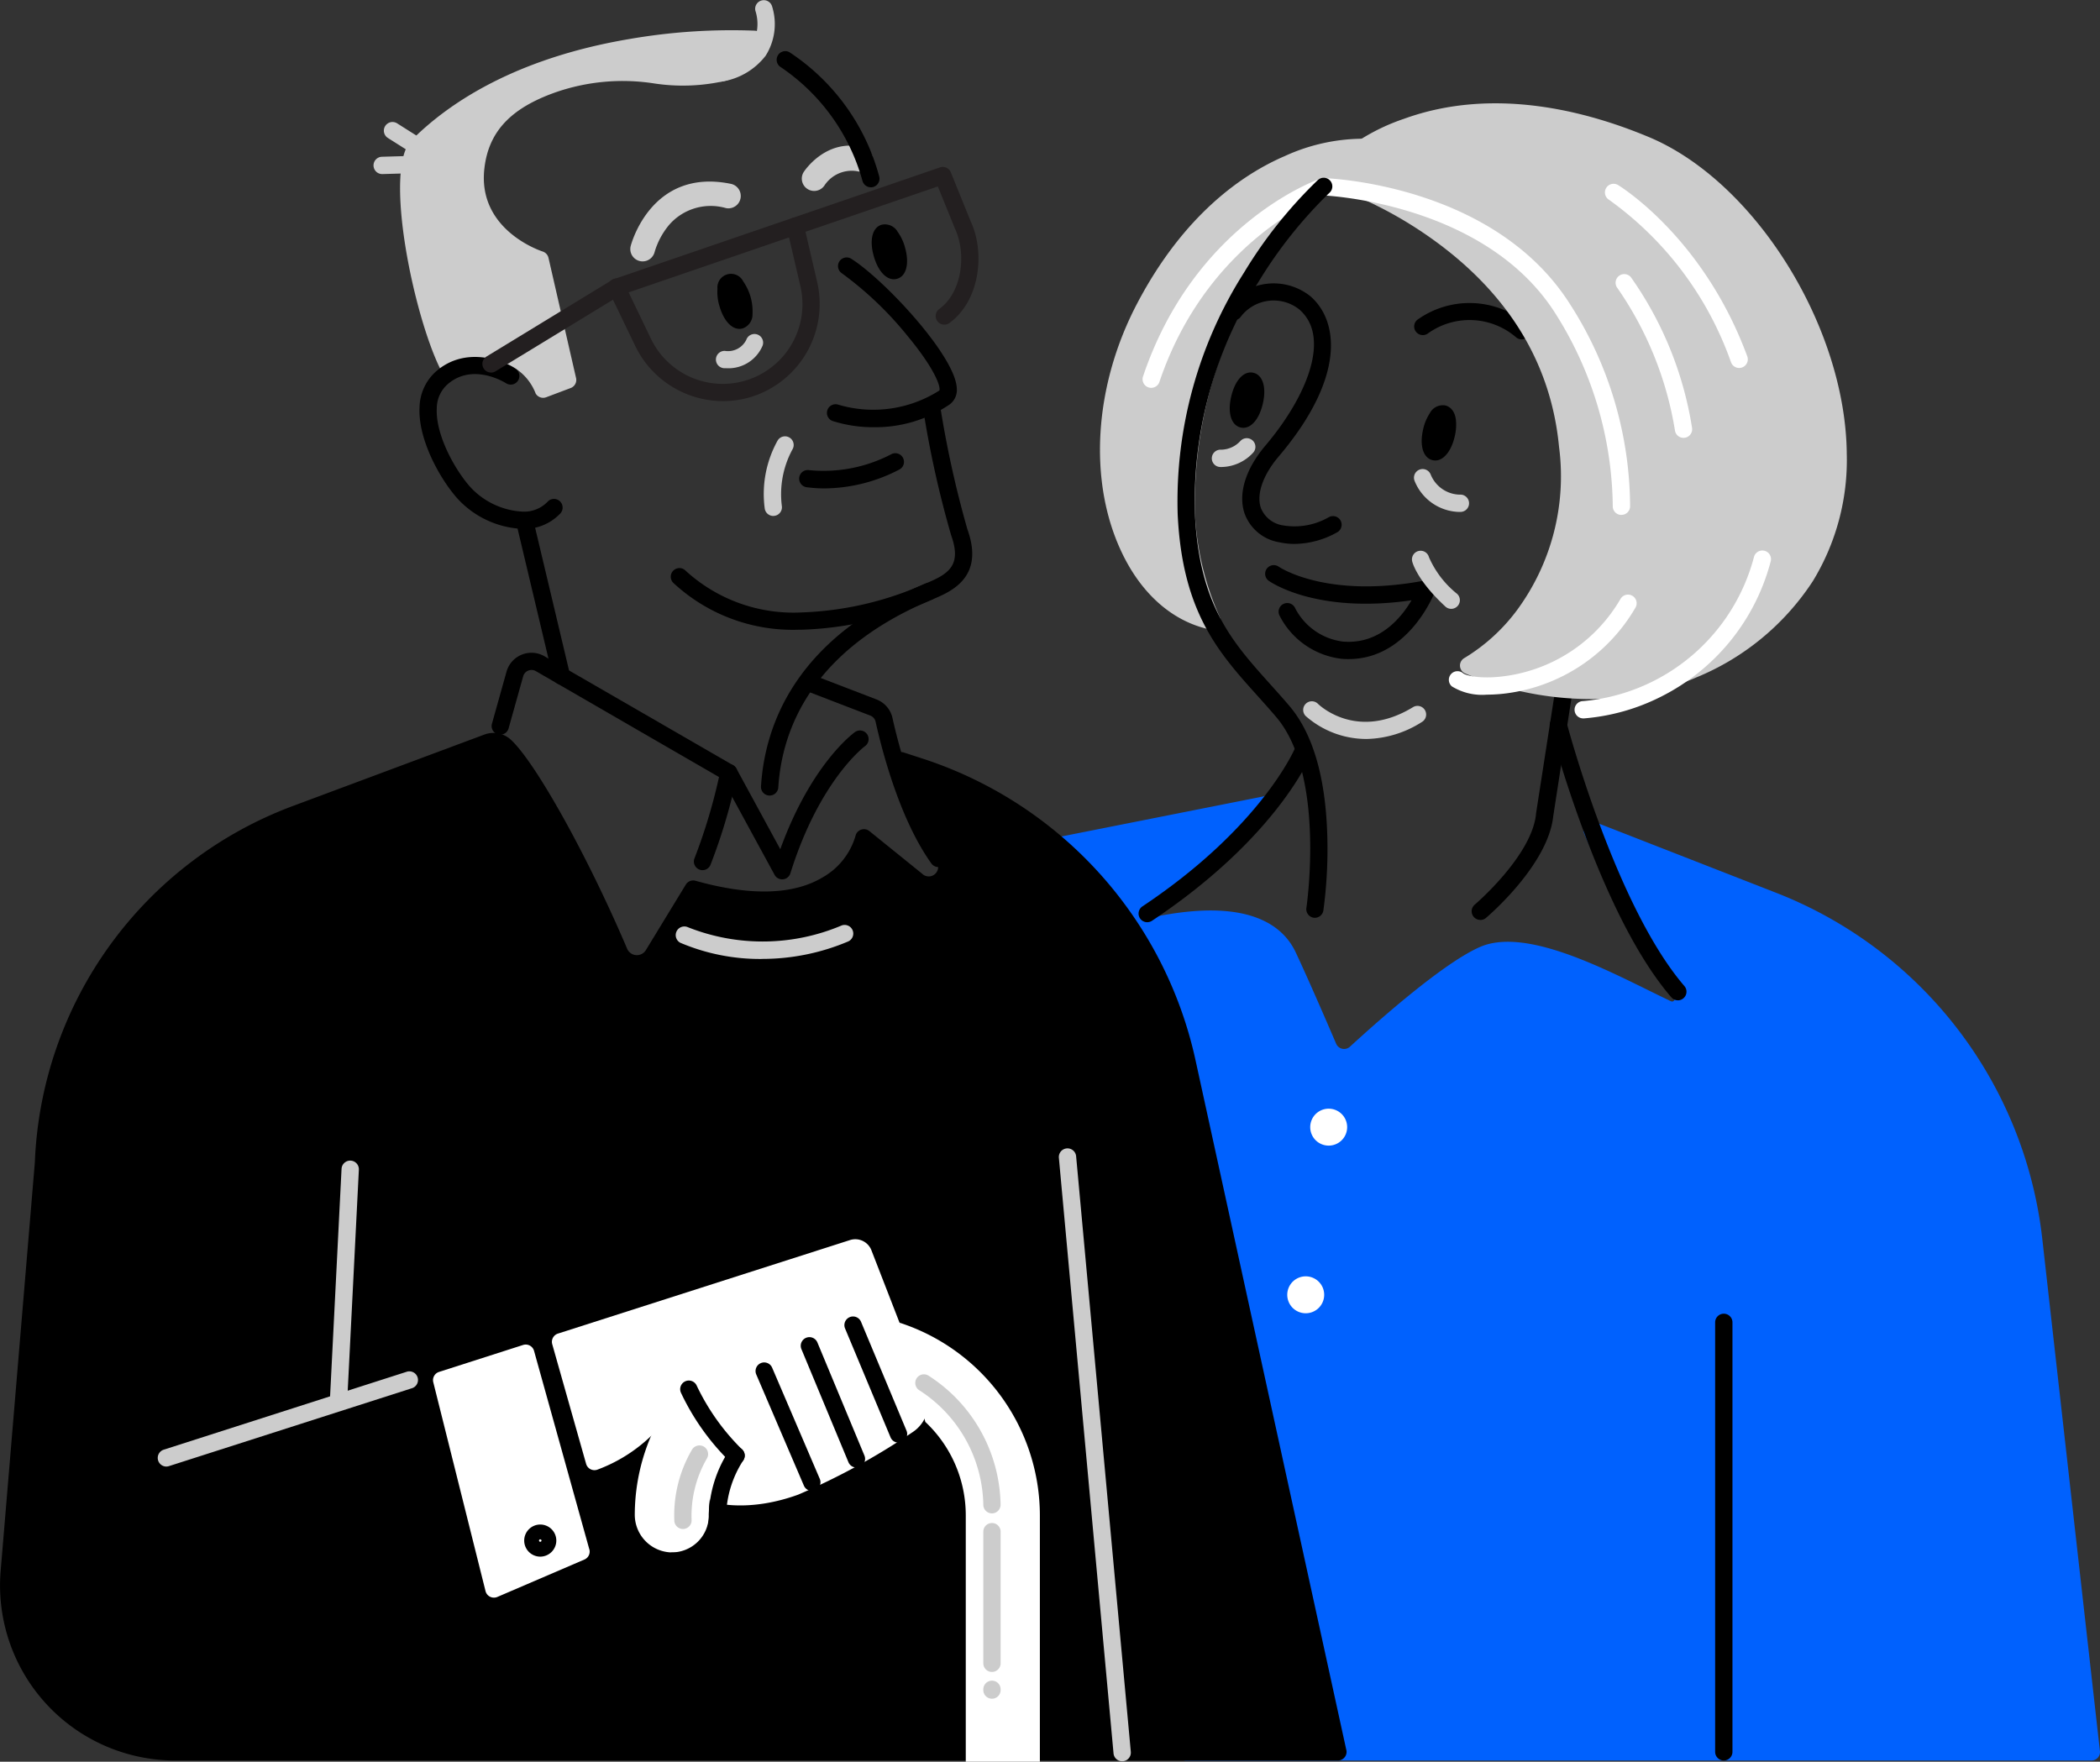 <svg xmlns="http://www.w3.org/2000/svg" width="181.956" height="152.672" viewBox="0 0 181.956 152.672">
  <rect x="0" y="0" width="181.956" height="152.672" fill="#333333" stroke="none"/>
  <g id="diocese_65__v3" data-name="diocese_65+_v3" transform="translate(-22.755 -81.859)">
    <g id="Layer_2" transform="translate(22.755 81.859)">
      <path id="Path_1548" data-name="Path 1548" d="M491.721,138.549a.749.749,0,0,0-.672-.552,16.391,16.391,0,0,0-6.982,1.507c-3.576,1.541-8.7,5-12.773,12.75-3.754,7.129-4.276,15.391-1.361,21.561,1.729,3.664,4.46,6.048,7.686,6.716a.732.732,0,0,0,.152.015.756.756,0,0,0,.586-.283.747.747,0,0,0,.1-.777,24.762,24.762,0,0,1-2.164-8.989,37.568,37.568,0,0,1,7.371-23.237,36.388,36.388,0,0,1,7.759-7.893.748.748,0,0,0,.3-.815Z" transform="translate(-372.754 -125.975)" fill="#ccc"/>
      <path id="Path_1549" data-name="Path 1549" d="M540.687,486.812,535.7,442.5a36.586,36.586,0,0,0-23.113-30.069l-15.618-6.1a.749.749,0,0,0-.974.961,86.045,86.045,0,0,0,7.814,14.205.216.216,0,0,1-.015.285.221.221,0,0,1-.28.062c-.61-.287-1.288-.623-2.008-.976-4.574-2.256-10.841-5.344-14.543-3.72-3.056,1.338-8.366,5.986-11.258,8.638a.749.749,0,0,1-1.194-.257c-1.051-2.448-2.513-5.809-3.508-7.926-1.1-2.337-4.137-4.758-12.358-3.043,3.365-2.513,7.9-6.145,10.547-9.3a.749.749,0,0,0-.719-1.216l-17.642,3.5a.752.752,0,0,0-.6.835L460.75,487a.748.748,0,0,0,.743.651h78.452a.742.742,0,0,0,.559-.25.751.751,0,0,0,.186-.582Z" transform="translate(-358.738 -335.078)" fill="#0061fe"/>
      <path id="Path_1550" data-name="Path 1550" d="M278.988,162.307a1.055,1.055,0,0,1-.257-.032,1.068,1.068,0,0,1-.783-1.288c.017-.068,1.74-6.825,8.685-5.4a1.071,1.071,0,1,1-.432,2.1,4.772,4.772,0,0,0-4.895,1.428,6.539,6.539,0,0,0-1.282,2.38,1.073,1.073,0,0,1-1.038.811Z" transform="translate(-223.305 -139.654)" fill="#ccc"/>
      <path id="Path_1551" data-name="Path 1551" d="M348.417,144.748a1.069,1.069,0,0,1-.895-1.652c.079-.12,1.954-2.928,5.137-2.134a1.07,1.07,0,1,1-.518,2.076,2.833,2.833,0,0,0-2.829,1.235,1.076,1.076,0,0,1-.893.475Z" transform="translate(-277.876 -128.201)" fill="#ccc"/>
      <path id="Path_1552" data-name="Path 1552" d="M216.005,94.393a.759.759,0,0,0-.535-.278,51.893,51.893,0,0,0-10.871.721c-10.113,1.706-15.86,5.719-18.9,8.786-2.451,2.47.184,15.166,2.523,19.845a.749.749,0,0,0,1.132.255,4.5,4.5,0,0,1,7.11,1.834.751.751,0,0,0,.912.327l2.123-.8a.748.748,0,0,0,.467-.869L197.577,113.8a.755.755,0,0,0-.5-.546c-.231-.075-5.644-1.89-5.058-7.166.355-3.2,2.254-5.242,6.155-6.626a17.723,17.723,0,0,1,8.55-.777,16.485,16.485,0,0,0,5.963-.178,4.532,4.532,0,0,0,3.478-3.534.742.742,0,0,0-.158-.582Z" transform="translate(-150.053 -91.456)" fill="#ccc"/>
      <path id="Path_1553" data-name="Path 1553" d="M139.408,466.772l-13.084-59.858a35.434,35.434,0,0,0-23.573-26.039l-1.682-.548a.75.75,0,0,0-.916,1.019l3.82,8.574a.817.817,0,0,1-1.31.922.425.425,0,0,0-.047-.041l-4.537-3.666a.751.751,0,0,0-1.2.426,6.094,6.094,0,0,1-2.836,3.583c-2.553,1.53-6.262,1.633-11.025.3a.748.748,0,0,0-.841.332l-3.459,5.676a.916.916,0,0,1-1.624-.118c-3.384-7.958-7.893-16.074-10.051-18.092a2.239,2.239,0,0,0-2.322-.467l-16.547,6.173a34.4,34.4,0,0,0-22.4,30.906l-2.962,35.388a15.174,15.174,0,0,0,15.121,16.44H138.68a.75.75,0,0,0,.732-.91Z" transform="translate(-22.755 -315.115)"/>
      <path id="Path_1554" data-name="Path 1554" d="M386.88,617.41l2.241,8.6a11.1,11.1,0,0,1,3.506,8.1v21.347h6.421V634.111A17.576,17.576,0,0,0,386.88,617.41Z" transform="translate(-308.947 -502.786)" fill="#fff"/>
      <path id="Path_1555" data-name="Path 1555" d="M246.2,592.73a.75.75,0,0,1,.492-.918L272,583.706a1.5,1.5,0,0,1,1.856.884l4.722,12.165a3,3,0,0,1-1.158,3.6,59.011,59.011,0,0,1-9.914,5.415c-4.578,1.659-7.6.6-7.6.6l-1.674-8.037a.748.748,0,0,0-1.376-.231,13.453,13.453,0,0,1-6.706,5.486.752.752,0,0,1-1.014-.486L246.2,592.73Z" transform="translate(-198.351 -476.24)" fill="#fff"/>
      <path id="Path_1556" data-name="Path 1556" d="M283.446,644.116a17.44,17.44,0,0,0-3.7,10.663,3.265,3.265,0,0,0,3.1,3.3,3.211,3.211,0,0,0,3.317-3.208,11.049,11.049,0,0,1,1.485-5.545.743.743,0,0,0-.03-.786l-2.96-4.39a.751.751,0,0,0-1.218-.034Z" transform="translate(-224.745 -523.547)" fill="#fff"/>
      <path id="Path_1557" data-name="Path 1557" d="M211.6,644.043l-4.79-17.2a.748.748,0,0,0-.95-.512l-7.281,2.335a.749.749,0,0,0-.5.895l4.527,18.1a.75.75,0,0,0,1.023.507l7.547-3.243a.75.75,0,0,0,.426-.89Z" transform="translate(-160.537 -509.774)" fill="#fff"/>
      <path id="Path_1558" data-name="Path 1558" d="M315.064,197.538c-.711,0-1.385-.76-1.736-2a4.162,4.162,0,0,1-.165-1.475,1.181,1.181,0,0,1,2.237-.631,4.536,4.536,0,0,1,.8,2.817,1.27,1.27,0,0,1-.854,1.25,1.039,1.039,0,0,1-.278.039Z" transform="translate(-250.998 -169.038)"/>
      <path id="Path_1559" data-name="Path 1559" d="M599.476,250.706a.966.966,0,0,1-.233-.028c-.818-.193-1.145-1.273-.813-2.69a4.2,4.2,0,0,1,.569-1.37,1.273,1.273,0,0,1,1.353-.681c.229.054.777.278.91,1.209a4.212,4.212,0,0,1-.1,1.481h0C600.865,249.91,600.2,250.706,599.476,250.706Zm.959-2.249Z" transform="translate(-475.118 -210.8)"/>
      <path id="Path_1560" data-name="Path 1560" d="M521.769,237.467a1,1,0,0,1-.235-.028c-.818-.193-1.145-1.273-.813-2.69s1.1-2.243,1.922-2.05,1.145,1.273.813,2.69h0c-.3,1.282-.961,2.078-1.689,2.078Z" transform="translate(-414.04 -200.393)"/>
      <path id="Path_1561" data-name="Path 1561" d="M377.57,177.448c-.711,0-1.385-.76-1.736-2-.4-1.4-.12-2.5.689-2.725a1.272,1.272,0,0,1,1.383.619,4.155,4.155,0,0,1,.631,1.342c.4,1.4.12,2.5-.689,2.725A1.039,1.039,0,0,1,377.57,177.448Z" transform="translate(-300.124 -153.248)"/>
      <path id="Path_1562" data-name="Path 1562" d="M236.361,701.932a1.391,1.391,0,1,1,1.391-1.391A1.394,1.394,0,0,1,236.361,701.932Zm0-1.5a.107.107,0,1,0,.107.107A.106.106,0,0,0,236.361,700.434Z" transform="translate(-189.55 -567.032)"/>
      <g id="Group_819" data-name="Group 819" transform="translate(113.526 96.082)">
        <circle id="Ellipse_80" data-name="Ellipse 80" cx="0.85" cy="0.85" r="0.85" transform="translate(0.749 0.749)" fill="#fff"/>
        <path id="Path_1563" data-name="Path 1563" d="M554.779,533.978a1.6,1.6,0,1,1,1.6-1.6A1.6,1.6,0,0,1,554.779,533.978Zm0-1.7a.1.1,0,1,0,.1.1A.1.1,0,0,0,554.779,532.278Z" transform="translate(-553.18 -530.78)" fill="#fff"/>
      </g>
      <g id="Group_820" data-name="Group 820" transform="translate(111.536 110.611)">
        <circle id="Ellipse_81" data-name="Ellipse 81" cx="0.85" cy="0.85" r="0.85" transform="translate(0.749 0.749)" fill="#fff"/>
        <path id="Path_1564" data-name="Path 1564" d="M545.479,601.858a1.6,1.6,0,1,1,1.6-1.6A1.6,1.6,0,0,1,545.479,601.858Zm0-1.7a.1.1,0,1,0,.1.1A.1.1,0,0,0,545.479,600.16Z" transform="translate(-543.88 -598.66)" fill="#fff"/>
      </g>
      <path id="Path_1565" data-name="Path 1565" d="M87.36,645.4a.749.749,0,0,1-.229-1.462l21.024-6.744a.749.749,0,1,1,.458,1.425L87.589,645.36A.788.788,0,0,1,87.36,645.4Z" transform="translate(-72.944 -518.306)" fill="#ccc"/>
      <path id="Path_1566" data-name="Path 1566" d="M369.279,625.842a.749.749,0,0,1-.691-.46l-3.942-9.437a.749.749,0,0,1,1.383-.578l3.942,9.437a.75.75,0,0,1-.4.98A.764.764,0,0,1,369.279,625.842Z" transform="translate(-291.425 -500.819)"/>
      <path id="Path_1567" data-name="Path 1567" d="M351.745,634.572a.748.748,0,0,1-.691-.462l-4.075-9.8a.75.75,0,1,1,1.385-.576l4.075,9.8a.75.75,0,0,1-.691,1.038Z" transform="translate(-277.54 -507.393)"/>
      <path id="Path_1568" data-name="Path 1568" d="M333.505,644.649a.748.748,0,0,1-.689-.454l-4.129-9.636a.748.748,0,1,1,1.376-.589l4.129,9.636a.747.747,0,0,1-.394.982.759.759,0,0,1-.3.06Z" transform="translate(-263.161 -515.446)"/>
      <path id="Path_1569" data-name="Path 1569" d="M157.105,573.135h-.039a.749.749,0,0,1-.711-.785l1-19.836a.749.749,0,0,1,1.5.075l-1,19.836A.748.748,0,0,1,157.105,573.135Z" transform="translate(-127.761 -451.22)" fill="#ccc"/>
      <path id="Path_1570" data-name="Path 1570" d="M456.881,599.95a.749.749,0,0,1-.745-.681L451.4,547.655a.75.75,0,0,1,1.494-.137l4.739,51.615a.751.751,0,0,1-.678.815l-.069,0Z" transform="translate(-359.653 -447.317)" fill="#ccc"/>
      <path id="Path_1571" data-name="Path 1571" d="M421.579,763.935a.75.75,0,0,1-.749-.749v-.066a.749.749,0,0,1,1.5,0v.066A.75.75,0,0,1,421.579,763.935Z" transform="translate(-335.63 -616.721)" fill="#ccc"/>
      <path id="Path_1572" data-name="Path 1572" d="M421.579,711.444a.75.75,0,0,1-.749-.749V699.289a.749.749,0,0,1,1.5,0v11.406A.75.75,0,0,1,421.579,711.444Z" transform="translate(-335.63 -566.552)" fill="#ccc"/>
      <path id="Path_1573" data-name="Path 1573" d="M400.006,650.431a.75.75,0,0,1-.749-.749,12.042,12.042,0,0,0-5.541-9.918.749.749,0,1,1,.83-1.246,13.531,13.531,0,0,1,6.207,11.164.75.75,0,0,1-.749.749Z" transform="translate(-314.057 -519.278)" fill="#ccc"/>
      <path id="Path_1574" data-name="Path 1574" d="M246.946,365.789a.745.745,0,0,1-.657-.392l-4.522-8.306-16.161-9.345a.749.749,0,0,0-1.1.447l-1.269,4.531a.749.749,0,0,1-1.443-.4l1.269-4.531a2.245,2.245,0,0,1,3.287-1.338L242.7,355.9a.739.739,0,0,1,.283.291l3.8,6.986c2.678-7.382,6.316-10.04,6.479-10.158a.749.749,0,0,1,.869,1.22c-.036.026-3.94,2.922-6.472,11.025a.751.751,0,0,1-.642.522c-.024,0-.049,0-.073,0Z" transform="translate(-179.175 -289.583)"/>
      <path id="Path_1575" data-name="Path 1575" d="M358.416,371.411a.753.753,0,0,1-.61-.312c-2.757-3.838-4.3-9.869-4.833-12.283a.744.744,0,0,0-.462-.535l-5.663-2.179a.749.749,0,0,1,.537-1.4l5.663,2.179a2.243,2.243,0,0,1,1.387,1.609c.4,1.813,1.92,8.02,4.589,11.733a.749.749,0,0,1-.608,1.186Z" transform="translate(-277.105 -296.268)"/>
      <path id="Path_1576" data-name="Path 1576" d="M331.572,277.668h-.047a.748.748,0,0,1-.7-.794c.342-5.453,3.1-12.929,14.28-17.587,1.941-.807,3.142-1.535,2.2-4.163a88.6,88.6,0,0,1-2.436-10.98.749.749,0,1,1,1.479-.242,89.7,89.7,0,0,0,2.367,10.714c1.5,4.167-1.449,5.394-3.031,6.053-10.47,4.36-13.043,11.271-13.36,16.3a.751.751,0,0,1-.747.7Z" transform="translate(-264.888 -208.726)"/>
      <path id="Path_1577" data-name="Path 1577" d="M305.442,317.217a15.208,15.208,0,0,1-10.913-4.049.749.749,0,1,1,1.036-1.083,13.843,13.843,0,0,0,10.091,3.634,28.446,28.446,0,0,0,10.727-2.508.75.75,0,0,1,.6,1.374,29.933,29.933,0,0,1-11.311,2.633h-.227Z" transform="translate(-236.179 -262.646)"/>
      <path id="Path_1578" data-name="Path 1578" d="M361.631,200.753a11.715,11.715,0,0,1-3.609-.535.749.749,0,0,1,.5-1.413,10.665,10.665,0,0,0,8.745-1.235c.124-.323-.394-1.883-2.8-4.775a30.112,30.112,0,0,0-5.657-5.387.749.749,0,0,1,.794-1.269c2.851,1.783,9.122,8.493,9.173,11.294a1.55,1.55,0,0,1-.659,1.372A11.444,11.444,0,0,1,361.631,200.753Z" transform="translate(-285.872 -163.73)"/>
      <path id="Path_1579" data-name="Path 1579" d="M348.547,268.433a12.042,12.042,0,0,1-1.524-.1.749.749,0,1,1,.193-1.485,12.665,12.665,0,0,0,7.093-1.366.749.749,0,0,1,.749,1.3,14.2,14.2,0,0,1-6.509,1.65Z" transform="translate(-277.107 -226.106)"/>
      <path id="Path_1580" data-name="Path 1580" d="M236.094,306.389a.749.749,0,0,1-.728-.576l-3.052-12.848a.749.749,0,0,1,1.458-.345l3.052,12.848a.748.748,0,0,1-.556.9.8.8,0,0,1-.173.021Z" transform="translate(-187.446 -247.058)"/>
      <path id="Path_1581" data-name="Path 1581" d="M201.5,241.3H201.5a8.12,8.12,0,0,1-5.546-2.513c-1.5-1.609-3.546-5.165-3.392-8.03a4.271,4.271,0,0,1,1.46-3.131c2.436-2.1,5.558-1.047,6.868-.193a.749.749,0,0,1-.815,1.256h0c-.118-.075-2.889-1.817-5.075.071a2.8,2.8,0,0,0-.944,2.078c-.128,2.4,1.708,5.554,2.99,6.928a6.637,6.637,0,0,0,4.452,2.038h0a2.814,2.814,0,0,0,2.147-.845.75.75,0,1,1,1.094,1.025,4.307,4.307,0,0,1-3.238,1.318Z" transform="translate(-156.21 -195.466)"/>
      <path id="Path_1582" data-name="Path 1582" d="M345.257,114.323a.749.749,0,0,1-.719-.539,17.5,17.5,0,0,0-7.082-9.871.749.749,0,0,1,.743-1.3,18.683,18.683,0,0,1,7.78,10.755.75.75,0,0,1-.509.929.8.8,0,0,1-.21.03Z" transform="translate(-269.804 -98.093)"/>
      <path id="Path_1583" data-name="Path 1583" d="M278.849,185.831a8.458,8.458,0,0,1-7.6-4.754l-2.3-4.779a.749.749,0,1,1,1.348-.651l2.3,4.779a6.905,6.905,0,0,0,12.947-4.561l-1.171-5.03a.749.749,0,0,1,1.46-.338l1.171,5.03a8.44,8.44,0,0,1-5.665,9.922,8.273,8.273,0,0,1-2.489.381Z" transform="translate(-216.195 -151.07)" fill="#231f20"/>
      <path id="Path_1584" data-name="Path 1584" d="M218.787,167.261a.749.749,0,0,1-.39-1.389l10.881-6.635a.769.769,0,0,1,.148-.068l28.262-9.687a.749.749,0,0,1,.937.428l1.738,4.287c1.239,2.684.79,6.84-1.86,8.771a.749.749,0,0,1-.882-1.211c2.029-1.477,2.352-4.846,1.374-6.943l-.015-.034-1.479-3.647-27.513,9.43-10.811,6.592a.741.741,0,0,1-.39.109Z" transform="translate(-176.241 -134.976)" fill="#231f20"/>
      <path id="Path_1585" data-name="Path 1585" d="M313.47,220.077c-.051,0-.1,0-.158,0a.75.75,0,0,1,.049-1.5,1.767,1.767,0,0,0,1.856-.957.75.75,0,1,1,1.417.492,3.207,3.207,0,0,1-3.161,1.965Z" transform="translate(-250.555 -188.168)" fill="#ccc"/>
      <path id="Path_1586" data-name="Path 1586" d="M332.752,265.45a.75.75,0,0,1-.741-.64,9.53,9.53,0,0,1,1.119-5.9.749.749,0,0,1,1.28.779h0a8.143,8.143,0,0,0-.916,4.9.749.749,0,0,1-.631.85.626.626,0,0,1-.109.009Z" transform="translate(-265.75 -220.737)" fill="#ccc"/>
      <path id="Path_1587" data-name="Path 1587" d="M619.279,378.507a.749.749,0,0,1-.484-1.321c.049-.043,4.948-4.231,5.312-7.861a.263.263,0,0,1,0-.041l1.676-10.793a.75.75,0,1,1,1.481.231L625.6,369.5c-.439,4.227-5.612,8.649-5.832,8.835a.743.743,0,0,1-.484.178Z" transform="translate(-491.016 -298.786)"/>
      <path id="Path_1588" data-name="Path 1588" d="M555.781,369.08a7.949,7.949,0,0,1-5.229-1.986.749.749,0,0,1,1.057-1.062h0c.137.135,3.392,3.245,8.238.291a.749.749,0,1,1,.779,1.28,9.225,9.225,0,0,1-4.846,1.479Z" transform="translate(-437.416 -305.04)" fill="#ccc"/>
      <path id="Path_1589" data-name="Path 1589" d="M542.088,318.784c-.193,0-.387-.009-.586-.024a6.931,6.931,0,0,1-5.393-3.741.75.75,0,1,1,1.353-.646,5.406,5.406,0,0,0,4.161,2.894c3.138.25,5.03-2.065,5.92-3.581-8.242,1.194-12.215-1.575-12.388-1.7a.749.749,0,0,1,.871-1.218c.054.039,4.167,2.832,12.694,1.2a.748.748,0,0,1,.841,1c-.024.06-2.237,5.815-7.472,5.815Z" transform="translate(-425.24 -261.665)"/>
      <path id="Path_1590" data-name="Path 1590" d="M597.756,309.891a.745.745,0,0,1-.507-.2c-2.395-2.211-2.832-3.739-2.872-3.906a.749.749,0,0,1,1.451-.372,8.325,8.325,0,0,0,2.438,3.178.75.75,0,0,1-.507,1.3Z" transform="translate(-472.015 -257.128)" fill="#ccc"/>
      <path id="Path_1591" data-name="Path 1591" d="M604.505,207.668a.744.744,0,0,1-.456-.156,6.179,6.179,0,0,0-7.658-.362.749.749,0,0,1-.933-1.171,7.754,7.754,0,0,1,9.505.345.75.75,0,0,1-.458,1.344Z" transform="translate(-472.662 -178.258)"/>
      <path id="Path_1592" data-name="Path 1592" d="M599.061,275.5a4.276,4.276,0,0,1-3.833-2.695.749.749,0,0,1,1.4-.541A2.784,2.784,0,0,0,599.072,274h.1a.75.75,0,1,1,.056,1.5l-.167,0Z" transform="translate(-472.663 -231.136)" fill="#ccc"/>
      <path id="Path_1593" data-name="Path 1593" d="M514.226,261.783c-.056,0-.111,0-.169,0a.749.749,0,0,1,.075-1.5,2.317,2.317,0,0,0,1.708-.775.749.749,0,0,1,1.064,1.055A3.8,3.8,0,0,1,514.226,261.783Z" transform="translate(-408.345 -221.312)" fill="#ccc"/>
      <path id="Path_1594" data-name="Path 1594" d="M585.667,126.627c-5.419-2.275-13.5-4.4-21.242-1.586a17.577,17.577,0,0,0-7.084,4.5.751.751,0,0,0,.357,1.2,35.343,35.343,0,0,1,9.531,4.968c6.384,4.685,9.963,10.661,10.639,17.76a19.57,19.57,0,0,1-3.606,14.1,15.965,15.965,0,0,1-4.578,4.189.748.748,0,0,0,.034,1.34,28.057,28.057,0,0,0,10.871,2.226,22.514,22.514,0,0,0,9.145-1.864,22.026,22.026,0,0,0,10.126-8.358,20.148,20.148,0,0,0,2.939-11.027c-.1-11.023-7.945-23.59-17.127-27.447Z" transform="translate(-442.784 -114.742)" fill="#ccc"/>
      <path id="Path_1595" data-name="Path 1595" d="M484.433,397.876a.749.749,0,0,1-.417-1.372c10.391-6.928,13.227-13.719,13.255-13.788a.749.749,0,0,1,1.391.556c-.118.293-3,7.264-13.813,14.477a.744.744,0,0,1-.415.126Z" transform="translate(-385.03 -317.955)"/>
      <path id="Path_1596" data-name="Path 1596" d="M661.243,396.6a.743.743,0,0,1-.567-.261c-2.618-3.039-5.182-7.9-7.624-14.458-1.809-4.854-2.872-8.889-2.883-8.927a.749.749,0,1,1,1.449-.379c.041.158,4.208,15.838,10.192,22.79a.75.75,0,0,1-.567,1.239Z" transform="translate(-515.865 -309.913)"/>
      <path id="Path_1597" data-name="Path 1597" d="M717.849,652.508a.75.75,0,0,1-.749-.749v-37.22a.749.749,0,1,1,1.5,0v37.22a.75.75,0,0,1-.749.749Z" transform="translate(-568.49 -499.941)"/>
      <path id="Path_1598" data-name="Path 1598" d="M524.733,219.123a6.15,6.15,0,0,1-1.327-.143,3.865,3.865,0,0,1-3.014-2.5c-.574-1.708.086-3.85,1.809-5.882,3.5-4.126,5.762-9.377,2.917-11.81a3.581,3.581,0,0,0-5.1.708.75.75,0,0,1-1.136-.978,5.1,5.1,0,0,1,7.2-.871c2.423,2.072,3.157,6.96-2.748,13.918-1.355,1.6-1.926,3.253-1.53,4.435a2.451,2.451,0,0,0,1.918,1.515,5.95,5.95,0,0,0,3.953-.7.749.749,0,0,1,.792,1.271,7.7,7.7,0,0,1-3.745,1.036Z" transform="translate(-412.557 -171.985)"/>
      <path id="Path_1599" data-name="Path 1599" d="M682.682,207.038a.75.75,0,0,1-.738-.625,30.075,30.075,0,0,0-4.987-12.356.749.749,0,0,1,1.181-.922,30.994,30.994,0,0,1,5.284,13.03.748.748,0,0,1-.614.863.836.836,0,0,1-.126.011Z" transform="translate(-536.814 -169.093)" fill="#fff"/>
      <path id="Path_1600" data-name="Path 1600" d="M684.1,172.236a.75.75,0,0,1-.7-.49,29.276,29.276,0,0,0-10.569-14.083.749.749,0,0,1,.783-1.278c.3.184,7.431,4.632,11.192,14.843a.748.748,0,0,1-.443.961.737.737,0,0,1-.259.047Z" transform="translate(-533.413 -140.347)" fill="#fff"/>
      <path id="Path_1601" data-name="Path 1601" d="M311.785,88.933a.749.749,0,0,1-.1-1.492,4.463,4.463,0,0,0,2.761-1.607,3.713,3.713,0,0,0,.34-3.048.749.749,0,0,1,1.455-.355,5.131,5.131,0,0,1-.563,4.255,5.927,5.927,0,0,1-3.793,2.239.82.82,0,0,1-.1.006Z" transform="translate(-249.337 -81.859)" fill="#ccc"/>
      <path id="Path_1602" data-name="Path 1602" d="M181.068,134.131a.76.76,0,0,1-.4-.116l-2.168-1.372a.749.749,0,1,1,.8-1.267l2.168,1.372a.749.749,0,0,1-.4,1.383Z" transform="translate(-144.891 -120.687)" fill="#ccc"/>
      <path id="Path_1603" data-name="Path 1603" d="M174.768,146.5a.749.749,0,0,1-.021-1.5l3.007-.088h.021a.749.749,0,0,1,.021,1.5l-3.007.088Z" transform="translate(-141.643 -131.415)" fill="#ccc"/>
      <path id="Path_1604" data-name="Path 1604" d="M486.055,172.165a.78.78,0,0,1-.24-.039.748.748,0,0,1-.471-.948c4.445-13.2,14.924-16.987,15.369-17.144a.749.749,0,0,1,.494,1.415h0c-.1.036-10.241,3.731-14.443,16.206A.75.75,0,0,1,486.055,172.165Z" transform="translate(-386.306 -138.554)" fill="#fff"/>
      <path id="Path_1605" data-name="Path 1605" d="M581.545,183.191h-.034a.749.749,0,0,1-.713-.783,31.731,31.731,0,0,0-5.055-16.808c-6.149-9.516-19.913-10.091-20.05-10.1a.748.748,0,1,1,.049-1.5c.6.019,14.68.6,21.259,10.781a32.674,32.674,0,0,1,5.3,17.689.748.748,0,0,1-.747.715Z" transform="translate(-441.059 -138.566)" fill="#fff"/>
      <path id="Path_1606" data-name="Path 1606" d="M511.271,218.1a.675.675,0,0,1-.113-.009.75.75,0,0,1-.627-.854c.017-.113,1.684-11.489-2.615-16.538-.552-.649-1.111-1.271-1.652-1.873-3.337-3.713-6.487-7.219-6.885-15.695a36.98,36.98,0,0,1,5.747-20.947,39.438,39.438,0,0,1,6.367-7.994.749.749,0,1,1,1,1.111,38.687,38.687,0,0,0-6.123,7.709,35.473,35.473,0,0,0-5.5,20.05c.375,7.943,3.215,11.1,6.5,14.764.546.608,1.113,1.237,1.678,1.9,2.012,2.361,3.118,6.076,3.287,11.044a39.718,39.718,0,0,1-.332,6.693.748.748,0,0,1-.741.636Z" transform="translate(-397.338 -138.56)"/>
      <path id="Path_1607" data-name="Path 1607" d="M612.586,331.294a4.99,4.99,0,0,1-3.035-.719.749.749,0,1,1,.982-1.132c.214.186,1.629.589,4.064.176A13.674,13.674,0,0,0,624.165,323a.749.749,0,0,1,1.3.747,15.169,15.169,0,0,1-10.616,7.348A13.627,13.627,0,0,1,612.586,331.294Z" transform="translate(-483.756 -271.094)" fill="#fff"/>
      <path id="Path_1608" data-name="Path 1608" d="M661.007,319.388a.748.748,0,0,1-.028-1.5h0A16.836,16.836,0,0,0,675.788,305.4a.75.75,0,1,1,1.438.424,18.311,18.311,0,0,1-9.529,11.7,17.959,17.959,0,0,1-6.661,1.866h-.028Z" transform="translate(-523.814 -257.131)" fill="#fff"/>
      <path id="Path_1609" data-name="Path 1609" d="M303.737,459.284a17.652,17.652,0,0,1-7.089-1.4.75.75,0,0,1,.646-1.353h0a17.542,17.542,0,0,0,13.319-.148.749.749,0,0,1,.58,1.38,19.093,19.093,0,0,1-7.457,1.517Z" transform="translate(-237.693 -376.179)" fill="#ccc"/>
      <path id="Path_1610" data-name="Path 1610" d="M304.409,400.426a.73.73,0,0,1-.283-.056.749.749,0,0,1-.411-.976,48.4,48.4,0,0,0,2.234-7.56.748.748,0,1,1,1.468.291,49.187,49.187,0,0,1-2.316,7.833A.747.747,0,0,1,304.409,400.426Z" transform="translate(-243.538 -325.016)"/>
      <path id="Path_1611" data-name="Path 1611" d="M302.929,648.029a.742.742,0,0,1-.509-.2,20.685,20.685,0,0,1-4.272-6.012.749.749,0,0,1,1.365-.616,19.475,19.475,0,0,0,3.925,5.531.75.75,0,0,1-.509,1.3Z" transform="translate(-239.154 -521.137)"/>
      <path id="Path_1612" data-name="Path 1612" d="M292.458,678.394c-.051,0-.1,0-.156,0a.748.748,0,1,1,.049-1.5,3.024,3.024,0,0,0,2.181-.786,3.356,3.356,0,0,0,.927-2.489,10.659,10.659,0,0,1,1.71-5.507.749.749,0,1,1,1.3.749,9.163,9.163,0,0,0-1.509,4.775,4.849,4.849,0,0,1-1.389,3.553A4.5,4.5,0,0,1,292.458,678.394Z" transform="translate(-234.042 -542.344)"/>
      <path id="Path_1613" data-name="Path 1613" d="M296.42,674.364a.749.749,0,0,1-.745-.674,11.253,11.253,0,0,1,1.526-6.19.749.749,0,0,1,1.3.747,9.923,9.923,0,0,0-1.333,5.3.749.749,0,0,1-.674.815c-.024,0-.049,0-.073,0Z" transform="translate(-237.246 -541.861)" fill="#ccc"/>
    </g>
  </g>
</svg>
